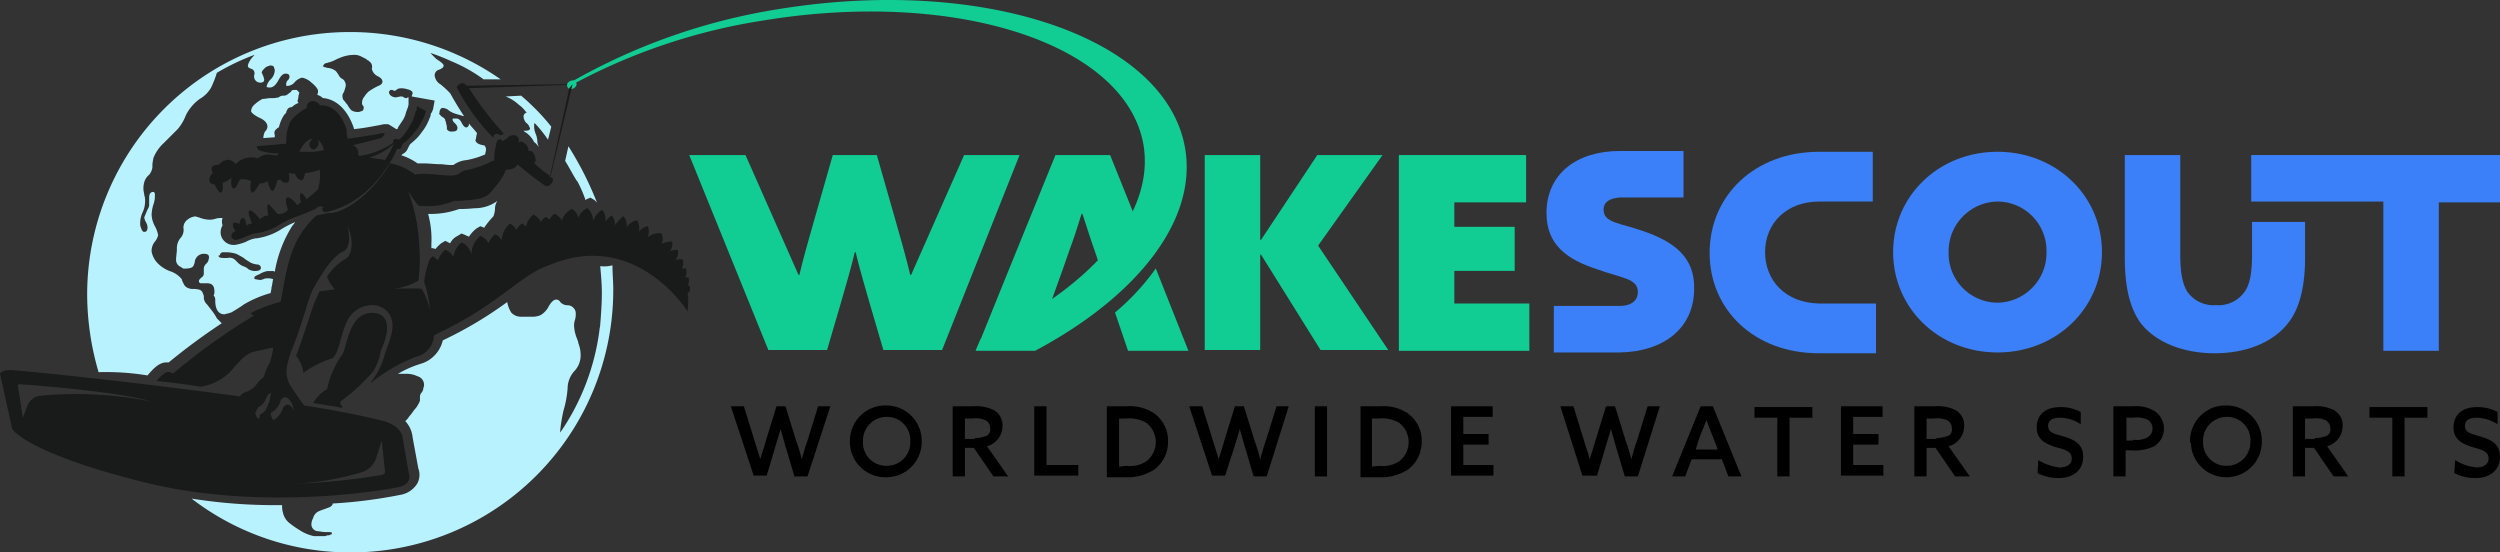 <svg xmlns="http://www.w3.org/2000/svg" width="306.5" height="67.729" viewBox="0 0 306.5 67.729">
  <rect x="0" y="0" width="306.5" height="67.729" fill="#333333" stroke="none"/>
  <g id="Group_1" data-name="Group 1" transform="translate(-207 -570)">
    <path id="Path_2002" d="M89.6,49.8h1.6L92.5,54c.2.7.5,1.5.7,2.3h0c.2-.7.5-1.5.7-2.3l1.3-4.2h1.1L97.6,54a20.154,20.154,0,0,1,.7,2.3h0c.2-.7.4-1.5.7-2.3l1.3-4.2h1.5L99,58.4H97.4l-1.1-3.7-.6-2.1h0c-.2.7-.4,1.3-.6,2L94,58.3H92.4Z" transform="translate(207 570.01)"/>
    <path id="Path_2003" d="M104.2,54.1a4.336,4.336,0,0,1,4.2-4.4h.2a4.336,4.336,0,0,1,4.4,4.2v.2a4.336,4.336,0,0,1-4.2,4.4h-.2a4.336,4.336,0,0,1-4.4-4.2h0Zm7.4,0a2.842,2.842,0,0,0-2.8-3h-.1a2.9,2.9,0,0,0-2.9,2.9v.1a2.842,2.842,0,0,0,2.8,3h.1a2.865,2.865,0,0,0,2.9-3Z" transform="translate(207 570.01)"/>
    <path id="Path_2004" d="M116.8,49.8h2.5a5.073,5.073,0,0,1,2.4.4,2.087,2.087,0,0,1,1.2,2.1,2.553,2.553,0,0,1-1.9,2.4l2.6,3.7h-1.8l-2.4-3.5h-1.1v3.5h-1.5Zm2.7,3.9a4.013,4.013,0,0,0,1.5-.3.87.87,0,0,0,.4-.9,1.1,1.1,0,0,0-.6-1,2.966,2.966,0,0,0-1.6-.2h-.9v2.5h1.2Z" transform="translate(207 570.01)"/>
    <path id="Path_2005" d="M126.8,49.8h1.5V57h3.9v1.3h-5.4Z" transform="translate(207 570.01)"/>
    <path id="Path_2006" d="M135.7,49.8h2.4a5.42,5.42,0,0,1,3.3.8,4.1,4.1,0,0,1,1.8,3.5,4.255,4.255,0,0,1-1.6,3.4,6.094,6.094,0,0,1-3.7,1h-2.2Zm2.4,7.3a3.614,3.614,0,0,0,2.5-.6,2.978,2.978,0,0,0-.1-4.7,4.345,4.345,0,0,0-2.5-.5h-.8v5.9Z" transform="translate(207 570.01)"/>
    <path id="Path_2007" d="M145.8,49.8h1.6l1.3,4.2c.2.7.5,1.5.7,2.3h0c.2-.7.5-1.5.7-2.3l1.3-4.2h1.1l1.3,4.2a20.154,20.154,0,0,1,.7,2.3h0c.2-.7.4-1.5.7-2.3l1.3-4.2H158l-2.7,8.6h-1.6l-1.1-3.7-.6-2.1h0c-.2.7-.4,1.3-.6,2l-1.2,3.7h-1.6Z" transform="translate(207 570.01)"/>
    <path id="Path_2008" d="M161.2,49.8h1.5v8.6h-1.5Z" transform="translate(207 570.01)"/>
    <path id="Path_2009" d="M166.8,49.8h2.4a5.42,5.42,0,0,1,3.3.8,4.1,4.1,0,0,1,1.8,3.5,4.255,4.255,0,0,1-1.6,3.4,6.094,6.094,0,0,1-3.7,1h-2.2Zm2.3,7.3a3.614,3.614,0,0,0,2.5-.6,2.978,2.978,0,0,0-.1-4.7,4.345,4.345,0,0,0-2.5-.5h-.8v5.9Z" transform="translate(207 570.01)"/>
    <path id="Path_2010" d="M177.9,49.8H183v1.3h-3.6v2.1h3.1v1.3h-3.1V57h3.7v1.3h-5.2Z" transform="translate(207 570.01)"/>
    <path id="Path_2011" d="M191.3,49.8h1.6l1.3,4.2c.2.7.5,1.5.7,2.3h0c.2-.7.5-1.5.7-2.3l1.3-4.2H198l1.3,4.2a20.154,20.154,0,0,1,.7,2.3h0c.2-.7.4-1.5.7-2.3l1.3-4.2h1.5l-2.7,8.6h-1.6l-1.1-3.7-.6-2.1h0c-.2.7-.4,1.3-.6,2l-1.1,3.7H194Z" transform="translate(207 570.01)"/>
    <path id="Path_2012" d="M213.5,58.4h-1.6l-.8-2.1h-3.7l-.8,2.1H205l3.5-8.6H210Zm-5.6-3.3h2.7l-.5-1.3c-.3-.8-.6-1.5-.9-2.3h0c-.3.8-.6,1.5-.9,2.3Z" transform="translate(207 570.01)"/>
    <path id="Path_2013" d="M217.9,51.2h-2.8V49.9h7.1v1.3h-2.8v7.2h-1.5Z" transform="translate(207 570.01)"/>
    <path id="Path_2014" d="M225.7,49.8h5.1v1.3h-3.6v2.1h3.1v1.3h-3.1V57h3.7v1.3h-5.2Z" transform="translate(207 570.01)"/>
    <path id="Path_2015" d="M234.7,49.8h2.5a4.878,4.878,0,0,1,2.4.4,2.087,2.087,0,0,1,1.2,2.1,2.553,2.553,0,0,1-1.9,2.4l2.6,3.7h-1.8l-2.4-3.5h-1.1v3.5h-1.5Zm2.7,3.9a4.013,4.013,0,0,0,1.5-.3.87.87,0,0,0,.4-.9,1.1,1.1,0,0,0-.6-1,2.966,2.966,0,0,0-1.6-.2h-.9v2.5h1.2Z" transform="translate(207 570.01)"/>
    <path id="Path_2016" d="M249.9,56.4a6.22,6.22,0,0,0,2.6.9c.9,0,1.5-.4,1.5-1.1,0-.9-.9-1.1-2-1.4-1.2-.4-2.3-.9-2.3-2.4,0-1.6,1.1-2.5,2.9-2.5a5.135,5.135,0,0,1,2.5.6V52a4.7,4.7,0,0,0-2.6-.8c-.8,0-1.4.3-1.4,1,0,.9.9,1,1.9,1.3,1.3.4,2.4.9,2.4,2.5s-1.2,2.6-3,2.6a5.834,5.834,0,0,1-2.6-.6Z" transform="translate(207 570.01)"/>
    <path id="Path_2017" d="M259.1,49.8h2.4a4.345,4.345,0,0,1,2.5.5,2.562,2.562,0,0,1,.1,4.4,5.385,5.385,0,0,1-2.8.5h-.7v3.2h-1.5Zm2.4,4.1a2.885,2.885,0,0,0,1.8-.3,1.255,1.255,0,0,0,.6-1.1,1.23,1.23,0,0,0-.7-1.1,3.21,3.21,0,0,0-1.7-.2h-.8V54h.8Z" transform="translate(207 570.01)"/>
    <path id="Path_2018" d="M268.5,54.1a4.336,4.336,0,0,1,4.2-4.4h.2a4.336,4.336,0,0,1,4.4,4.2v.2a4.336,4.336,0,0,1-4.2,4.4H273a4.336,4.336,0,0,1-4.4-4.2C268.5,54.3,268.5,54.2,268.5,54.1Zm7.4,0a2.842,2.842,0,0,0-2.8-3H273a2.9,2.9,0,0,0-2.9,2.9v.1a2.842,2.842,0,0,0,2.8,3h.1a2.9,2.9,0,0,0,2.9-2.9h0v-.1Z" transform="translate(207 570.01)"/>
    <path id="Path_2019" d="M281.1,49.8h2.5a4.878,4.878,0,0,1,2.4.4,2.087,2.087,0,0,1,1.2,2.1,2.553,2.553,0,0,1-1.9,2.4l2.6,3.7h-1.8l-2.4-3.5h-1.1v3.5h-1.5Zm2.7,3.9a4.013,4.013,0,0,0,1.5-.3.87.87,0,0,0,.4-.9,1.1,1.1,0,0,0-.6-1,2.966,2.966,0,0,0-1.6-.2h-.9v2.5h1.2Z" transform="translate(207 570.01)"/>
    <path id="Path_2020" d="M293.3,51.2h-2.8V49.9h7.1v1.3h-2.8v7.2h-1.5Z" transform="translate(207 570.01)"/>
    <path id="Path_2021" d="M301,56.4a6.22,6.22,0,0,0,2.6.9c.9,0,1.5-.4,1.5-1.1,0-.9-.9-1.1-2-1.4-1.2-.4-2.3-.9-2.3-2.4,0-1.6,1.1-2.5,2.9-2.5a5.135,5.135,0,0,1,2.5.6V52a4.957,4.957,0,0,0-2.6-.8c-.8,0-1.4.3-1.4,1,0,.9.9,1,1.9,1.3,1.3.4,2.4.9,2.4,2.5s-1.2,2.6-3,2.6a5.835,5.835,0,0,1-2.6-.6Z" transform="translate(207 570.01)"/>
    <path id="Path_2025" d="M244.9,18.6c7.2,0,12.8,5.4,12.8,12.3s-5.6,12.3-12.8,12.3-12.8-5.4-12.8-12.3S237.7,18.6,244.9,18.6Zm0,18.5a6.1,6.1,0,0,0,6-6.1h0v-.1a6.038,6.038,0,0,0-5.9-6.2h-.1a6.1,6.1,0,0,0-6,6.1h0v.1a6.038,6.038,0,0,0,5.9,6.2Z" transform="translate(207 570.01)" fill="#3b80f8"/>
    <path id="Path_2026" d="M260.5,31.6V19h6.8V31.2c0,2.3.3,3.7.9,4.6a3.933,3.933,0,0,0,3.5,1.6A3.883,3.883,0,0,0,275,36c.8-.9,1.1-2.4,1.1-4.8v-4h6.5v4.4c0,3.6-.7,6.2-2,7.9-1.8,2.4-5.1,3.8-9.1,3.8-3.9,0-7.4-1.4-9.2-3.9C261.1,37.6,260.5,35.1,260.5,31.6Z" transform="translate(207 570.01)" fill="#3b80f8"/>
    <path id="Path_2027" d="M292.1,24.7H276V19h30.5v5.8H299V43h-6.8V24.7Z" transform="translate(207 570.01)" fill="#3b80f8"/>
    <path id="Path_2039" d="M63.2,21.9Z" transform="translate(207 570.01)" fill="#def8ff"/>
    <g id="Group_794" transform="translate(7540.587 4395.229)">
      <path id="Path_2038" d="M-7263.9-3807.3l-.4,1.8c.5.8.9,1.6,1.4,2.4h0l.1.1h0a15.941,15.941,0,0,1,1,2.3.1.1,0,0,0,.1-.1l.5-.2.5.3.3.3h0A40.708,40.708,0,0,0-7263.9-3807.3Z" fill="#b8f2ff"/>
      <path id="Path_2040" d="M-7270-3812.4h0a3.819,3.819,0,0,1,.9.9l.1.1h-.1a.535.535,0,0,0-.3.4,1.222,1.222,0,0,0,.4.9c.2.1.3.4.4.6q0,.3-.6.3h-.2l.1.1c.1.1.2.1.3.2a3.123,3.123,0,0,1,.9,1.1c.2.1.4.4.6.6a1.42,1.42,0,0,1-.2-.6,2.957,2.957,0,0,0-.2-1,2.352,2.352,0,0,1-.2-.8v-.4c0-.1,0-.1.1-.1h0a15.586,15.586,0,0,1,1.6,2l.4-1.6a26.659,26.659,0,0,0-3.7-3.8l-1.9.1A4.869,4.869,0,0,1-7270-3812.4Z" fill="#b8f2ff"/>
      <path id="Path_2041" d="M-7280.5-3794.8l.3.1a4.616,4.616,0,0,1,.7-.7l.5-.3.6.3a1.963,1.963,0,0,1,.9-.9l.5-.3.5.2c.1.1.3.1.4.2a4.31,4.31,0,0,1,.9-1l.5-.3.5.2h0a.348.348,0,0,1,.1-.2,10.581,10.581,0,0,1,1-1.2,2.918,2.918,0,0,0,.2-.9,1.692,1.692,0,0,1,.3-1,4.676,4.676,0,0,1-2.8.9,18.771,18.771,0,0,1-1.9.1,10.3,10.3,0,0,1-3.5.6h-.3a11.685,11.685,0,0,1,.4,3.7v.5Z" fill="#b8f2ff"/>
      <path id="Path_2042" d="M-7260-3792.6c.1,1.1.2,2.2.2,3.3,0,1.3-.1,2.6-.2,3.9h0c0,.2-.1.5-.1.7a28.619,28.619,0,0,1-4.8,12.5v-.3a20.092,20.092,0,0,1,.4-2.4,12.834,12.834,0,0,0,.5-2.7,3.227,3.227,0,0,1,.8-2.1,2.792,2.792,0,0,0,.8-2,4.018,4.018,0,0,0-.3-1.5h0v-.1c0-.1-.1-.2-.1-.3a4.7,4.7,0,0,1-.4-1.6,2.2,2.2,0,0,1,.1-.8,2.2,2.2,0,0,0,.1-.8.908.908,0,0,0-.3-.7.908.908,0,0,0-.7-.3,1.222,1.222,0,0,1-.9-.4.55.55,0,0,0-.5-.3c-.3,0-.6.3-.9.8a2.593,2.593,0,0,1-1,1.1,2.537,2.537,0,0,1-1.2.2h-1.3a1.607,1.607,0,0,1-1.1-.5,3.5,3.5,0,0,1-.5-1.3,48.422,48.422,0,0,1-7.9,4.7,3.923,3.923,0,0,1-2.8,2.9,13.082,13.082,0,0,0-2.7,1.2h1.1a3.079,3.079,0,0,1,1.3.3,1.084,1.084,0,0,1,.8,1.1c0,.2-.1.3-.1.5a1.092,1.092,0,0,1-.2.4.764.764,0,0,0-.2.5h0v.5a4.043,4.043,0,0,1-.5.9c-.3.3-.5.7-.8,1a2.654,2.654,0,0,1-.5.6,3.374,3.374,0,0,1,.9,2l.7,3.8a2.261,2.261,0,0,1-.1,1.8,3.022,3.022,0,0,1-1.9,1.4,59.881,59.881,0,0,1-8.5,1.1c0,.2-.2.4-.5.5-.5.2-.9.3-1.3.5a1.243,1.243,0,0,0-.6.8,1.485,1.485,0,0,0-.2.9.849.849,0,0,0,.8.7c.2,0,.5.1.9.1.5,0,.8,0,.8.1s0,.2-.1.2-.2.1-.3.1a.754.754,0,0,0-.4.1h-1.4a5.1,5.1,0,0,1-1.7-.7,12.55,12.55,0,0,1-1.3-.9,2.222,2.222,0,0,1-.8-1.3,2.766,2.766,0,0,1-.1-.9h-.3a65.429,65.429,0,0,1-10.8-.8,31.875,31.875,0,0,0,19.5,6.6,32.179,32.179,0,0,0,32.2-32.2c0-1-.1-2-.1-3A4.036,4.036,0,0,1-7260-3792.6Z" fill="#b8f2ff"/>
      <path id="Path_2043" d="M-7297.2-3814.2h-.3c-.2,0-.3,0-.4.2-.2.2-.4.3-.5.4a.9.9,0,0,1-.5.1.764.764,0,0,0-.5.2,3.4,3.4,0,0,1-1,.1c-.3,0-.7.1-1,.1a4.446,4.446,0,0,0-1.1.8,1.079,1.079,0,0,0-.3.7c0,.1.2.4,1,.8.7.3,1,.7,1,1.1a.866.866,0,0,1-.3.6,1.882,1.882,0,0,0-.2.8l1.4-.1v-.3a.573.573,0,0,1,.2-.7c.1-.1.2-.2.3-.2a5.022,5.022,0,0,1,.5-1.3,1.762,1.762,0,0,1,.4-.5c0-.2.1-.3.2-.5a.763.763,0,0,1,.5-.2,2.182,2.182,0,0,1,.8-.5c0-.1-.1-.1-.1-.2,0-.2.1-.4.1-.6s.1-.3.1-.5Z" fill="#b8f2ff"/>
      <path id="Path_2044" d="M-7307.2-3788.4c0,1.1.4,1.7,1.1,1.7.2,0,.3-.1.5-.1.2-.1.4-.1.5-.2.5-.3,1-.6,1.4-.9a13.64,13.64,0,0,1,3.3-1.4c0-.2.1-.4.1-.7.1-.3.1-.6.2-1a1.7,1.7,0,0,0-.7-.1.9.9,0,0,0-.5.1,1.574,1.574,0,0,1-.4.1c-.6-.1-.7-.1-.7-.2v-.1c0-.1.1-.2.6-.4a2.992,2.992,0,0,1,1-.4h.6a.366.366,0,0,1,.3.1,15.359,15.359,0,0,1,2-5.4c.1-.2.3-.4.5-.7a11.406,11.406,0,0,0-1.9,1,7.714,7.714,0,0,1-2.9,1h-.1a3.59,3.59,0,0,0-1.1.4,5.726,5.726,0,0,1-1.4.4h-.2a1.593,1.593,0,0,1-1.5-1.2,1.635,1.635,0,0,1,.2-1.2,1.386,1.386,0,0,1,0-.9h-.1a2.2,2.2,0,0,0-.8.1,2.2,2.2,0,0,1-.8.1,3.558,3.558,0,0,1-1-.2c-.2-.1-.4-.1-.6-.2a1.777,1.777,0,0,0-1,.4,1.231,1.231,0,0,0-.5,1,1.479,1.479,0,0,1-.4,1.3,2.011,2.011,0,0,0-.4,1.3c0,.4-.1.9-.1,1.3a.91.91,0,0,0,.4.8c.2.1.3.2.5.3h.2c.5,0,.9-.1,1-.3a1.42,1.42,0,0,0,.2-.6,1.13,1.13,0,0,1,1.3-.9.52.52,0,0,1,.4.2c0,.1.1.2,0,.4a.866.866,0,0,1-.3.6.863.863,0,0,0-.3.6v.6a.55.55,0,0,1-.3.5c-.2.2-.3.3-.3.4a.265.265,0,0,0,.3.3h.7c.6,0,.9.3.9,1a.9.9,0,0,1-.1.5A.733.733,0,0,1-7307.2-3788.4Zm.6-5.7c.1-.1.2-.2.3-.2h.6a4.26,4.26,0,0,1,1.1.2s.4.2.9.5a2.96,2.96,0,0,0,.4.3c.2.1.3.2.5.3a2.35,2.35,0,0,0,.8.2.43.43,0,0,1,.4.4h0c0,.3-.3.4-.8.4a1.857,1.857,0,0,1-.7-.2,1.611,1.611,0,0,0-.7-.4,2.1,2.1,0,0,1-.6-.4l-.4-.4a1.02,1.02,0,0,0-.9-.2h-.5q-.6,0-.6-.3c.2,0,.2-.1.2-.2Z" fill="#b8f2ff"/>
      <path id="Path_2045" d="M-7315.5-3779.2h0c.9-1.1,1.6-1.6,2.3-1.6h.3a77.922,77.922,0,0,1,6.5-4.8l-.6-.6a6.106,6.106,0,0,0-.5-.8l-.7-.9a1.233,1.233,0,0,1-.4-.8.749.749,0,0,0-.1-.5.665.665,0,0,0-.4-.5,2.765,2.765,0,0,0-.9-.1,1.449,1.449,0,0,1-.7-.2,1,1,0,0,1-.4-.5,1.687,1.687,0,0,1-.2-.5,3.071,3.071,0,0,0-1.5-1,4.194,4.194,0,0,1-1.4-.9,2.749,2.749,0,0,1-.8-1.5,1.747,1.747,0,0,1,.4-1.2,2.008,2.008,0,0,0,.4-.8,3.594,3.594,0,0,0-.4-1.1,3.252,3.252,0,0,1-.4-1.4,5.015,5.015,0,0,1,.2-1.2,2.957,2.957,0,0,0,.2-1v-.3c0-.3-.2-.3-.2-.3-.3,0-.5.2-.5.7v.9c0,.3-.2.5-.3.8-.1.2-.2.5-.3.7a1.422,1.422,0,0,0,.2.6,1.42,1.42,0,0,1,.2.6c0,.4-.1.6-.4.6-.2,0-.3-.2-.4-.5a1.267,1.267,0,0,1-.1-.6,3.084,3.084,0,0,1,.3-1.3,3.19,3.19,0,0,0,.3-1.4,1.7,1.7,0,0,0-.1-.7c0-.2-.1-.5-.1-.7a2.765,2.765,0,0,1,.1-.9,1.8,1.8,0,0,1,.6-.9,1.883,1.883,0,0,0,.4-.9,3.4,3.4,0,0,1,.1-1v-.1a4.97,4.97,0,0,1,1.3-1.9l1.5-1.5.2-.2a5.862,5.862,0,0,0,1-1.7,5.507,5.507,0,0,1,1.7-2,3.757,3.757,0,0,0,1.4-1.4,13.41,13.41,0,0,0,.7-1.8h0a27.671,27.671,0,0,1,4.6-2.2l.1-.1-.1.1c-.1.2-.3.3-.4.5a2.008,2.008,0,0,0-.4.8c0,.2.1.3.4.4a.569.569,0,0,1,.4.7.777.777,0,0,0,.2.8.763.763,0,0,0,.5.2.6.6,0,0,0,.4-.1.367.367,0,0,0,.1-.3c0-.1-.1-.3-.1-.4-.1-.1-.1-.3-.2-.4,0-.2.2-.4.4-.6s.4-.2.6-.3c.2,0,.4,0,.5.2,0,.1.1.2.1.4a1.607,1.607,0,0,1-.5,1.1,1.625,1.625,0,0,0-.5.9s0,.1.4.1.7-.3,1-.8q.45-.9.9-.9a.6.6,0,0,1,.4.1.367.367,0,0,1,.1.3.519.519,0,0,1-.2.4.758.758,0,0,0-.2.4v.3h.2a1.234,1.234,0,0,0,.8-.4,1.8,1.8,0,0,1,.9-.6h.1a2.387,2.387,0,0,1,1.1.6c.5.4.8.8.8,1a.9.9,0,0,1-.1.5,1.616,1.616,0,0,1,.7.4h.1c1.7.2,3,1.6,3.7,3.7v.1c1.1-.1,2.1-.3,3.2-.5a4.323,4.323,0,0,1,.5-.1h.5l.2.1.8.5h.1c.1-.1.1-.1.1-.2l.6-.9a2.994,2.994,0,0,0,.4-1c.1-.2.1-.3.2-.5l.1-.4v-.9c-.1,0-.1,0-.2.1a.6.6,0,0,1-.4-.1c-.1-.1-.2-.1-.4-.1l-.5.1a.9.9,0,0,1-.5-.1.664.664,0,0,1-.4-.5c0-.1,0-.1.1-.2,0-.1.1-.1.2-.1a.366.366,0,0,1,.3.1.366.366,0,0,0,.3-.1.763.763,0,0,1,.5-.2h0a2.2,2.2,0,0,1,.8.1c.5.1.7.3.7.5,0,.1-.1.2-.1.4h0l2.8.5-.2,1.1-.1.2c0,.1,0,.1-.1.2s-.1.4-.1.4c-.1.2-.2.5-.3.7a5.686,5.686,0,0,1-.8,1.3,5.243,5.243,0,0,1-1,1.1c-.2.2-.4.3-.5.5l-.3.6a1.471,1.471,0,0,1-.6.5.1.1,0,0,1-.1.1,7.5,7.5,0,0,1,2,1h.7c.7,0,1.4.1,2,.1.5,0,.9.1,1.3.1h.4a3.139,3.139,0,0,1,1.6-.6,10.1,10.1,0,0,0,2.3-.7c0-.2.1-.4.1-.6a.764.764,0,0,0-.2-.5c-.7-.1-1-.3-1.1-.6.1-.3.1-.6.2-.9-.3-.4-.7-.8-1-1.2v.2a.451.451,0,0,1-.3.3q-.3,0-.6-.6c-.2-.4-.4-.5-.7-.5h-.3a.1.1,0,0,0-.1.1c0,.2.1.3.3.5a.911.911,0,0,1,.3.5c0,.4-.2.5-.7.5a.605.605,0,0,1-.6-.3,1.7,1.7,0,0,0-.1-.7c0-.2-.1-.3-.1-.4s-.1-.2-.2-.3a1.378,1.378,0,0,1-.4-.3c-.1-.1-.2-.2-.1-.3a.6.6,0,0,1,.1-.4c0-.1.2-.2.3-.2a1.424,1.424,0,0,1,.6.2,2.623,2.623,0,0,0,.9.5c.3.1.7.2,1,.3h.1c-.6-.9-1.2-1.9-1.7-2.8l-.1-.1h0a9.973,9.973,0,0,0-1.1-1,1.443,1.443,0,0,1-.7-1.1.73.73,0,0,1,.6-.7c.4-.2.5-.3.5-.5,0-.1-.1-.3-.9-.8l-.6-.6-.1-.1h.1a26.081,26.081,0,0,1,2.5,1h0a18.658,18.658,0,0,1,3.9,2.2h2.1a32.189,32.189,0,0,0-18.5-5.8,32.179,32.179,0,0,0-32.2,32.2,34.138,34.138,0,0,0,1.4,9.5A31.258,31.258,0,0,1-7315.5-3779.2Zm21.5-37.9c.1-.2.2-.4.5-.4.2-.1.4-.1.6-.2.3-.1.6-.3.9-.4a4.476,4.476,0,0,1,2-.4,1.857,1.857,0,0,1,.7.2l.6.3s.2.2.3.2l.3.3a.877.877,0,0,1,.1.7,1.272,1.272,0,0,0,.7.9c.4.2.6.4.6.7,0,.2-.2.4-.5.5a7.474,7.474,0,0,0-1.2.7,2.644,2.644,0,0,0-.5.6,1.134,1.134,0,0,0-.3.8.367.367,0,0,0,.1.3.367.367,0,0,1,.1.3c0,.2-.1.4-.3.4a.9.9,0,0,1-.5.1,1.449,1.449,0,0,1-.7-.2,3.036,3.036,0,0,1-.5-.7h0c-.2-.2-.3-.4-.5-.6a1.086,1.086,0,0,1-.1-.5c0-.2.1-.3.2-.5a6.361,6.361,0,0,0,.2-.7.9.9,0,0,0-.1-.5.781.781,0,0,0-.4-.4,1,1,0,0,1-.4-.5c-.1-.1-.2-.3-.3-.4a1.777,1.777,0,0,0-1-.4c-.1,0-.3-.1-.4-.1s-.1-.1-.2-.1c-.1.2-.1.1,0,0Z" fill="#b8f2ff"/>
    </g>
    <path id="Path_2022" d="M142.5,29.6" transform="translate(207 570.01)" fill="#11cc93" stroke="#231f20" stroke-miterlimit="10" stroke-width="6.308"/>
    <path id="Path_2028" d="M147.7,19h6.8V29.4h.1L161.5,19h8l-7.9,11.1,8.6,12.8h-8.3l-7.3-11.7h-.1V42.9h-6.8Z" transform="translate(207 570.01)" fill="#11cc93"/>
    <path id="Path_2029" d="M171.5,19h15.6v5.8h-8.8v3h7.4v5.4h-7.4v4h9.2V43h-16Z" transform="translate(207 570.01)" fill="#11cc93"/>
    <path id="Path_2030" d="M26.3,22.6c.2.3.5,1.1.8,1s.2-.8.2-1.2a3.881,3.881,0,0,0,1.1-.6c-.1.4-.1,1.1.2,1.3.3.1.6-.7.8-1.1a2.3,2.3,0,0,1,1.4.2c-.1.3-.2,1.2.1,1.4.2.1.7-.7.9-1.1a1.689,1.689,0,0,0,1-.3c.1.4.3,1.1.6,1.2.3,0,.6-1.3.6-1.3l.4-.1a.755.755,0,0,0,.7.4c.6,0,.3-1.2.3-1.2l.8.1a1.12,1.12,0,0,0,.7.8c.4,0,.5-.9.5-.9a5.84,5.84,0,0,0,1.8-.4h0a6.522,6.522,0,0,1-.2,2.4,17.411,17.411,0,0,1-1.4,1.2s-.5-.8-.7-.7-.1.8,0,1.1a.781.781,0,0,0-.4.4c-.2-.3-.9-1.1-1.3-1-.3.1-.1.9.1,1.5h0a1.3,1.3,0,0,1-1.3.5h0A11.986,11.986,0,0,0,32.9,25c-.2.1-.1,1,0,1.4-.1,0-.8.1-1,.5-.2-.3-1-1.2-1.3-1.1s.1,1.1.3,1.6a.908.908,0,0,0-.7.3c0-.3-.1-.9-.4-1a.68.68,0,0,0-.4.8,1.077,1.077,0,0,0-.8-.2.905.905,0,0,0,.3,1c-.9.4-.5,1.1,0,1.1s1.7-.7,2.4-.8a7.179,7.179,0,0,0,2.7-.9,11.507,11.507,0,0,1,2.5-1.2c.8-.3,1.5-.6,2.2-.9a1.38,1.38,0,0,1,.4-.3,1.268,1.268,0,0,1,.6.1h0c-.1,0-.2.1-.2.3h0c.1.2.2.3.4.3,4-.8,6.5-3.8,7.8-5.9h0a11.4,11.4,0,0,0,1-1.9h0a.3.3,0,0,0,.4,0l.3-.6h0a4.349,4.349,0,0,0,.7-.6,9.016,9.016,0,0,0,.9-1,6.726,6.726,0,0,0,.7-1.1l.3-.6c0-.1.1-.2.1-.3s0-.1.1-.2v-.2L51.1,13v.3a.367.367,0,0,1-.1.3c-.1.2-.1.4-.2.6a3.7,3.7,0,0,1-.5,1.1,6.726,6.726,0,0,1-.7,1.1,2.336,2.336,0,0,1-.7.7l-.4-.1c-.1,0-.2.1-.3.2v.3h0a9.79,9.79,0,0,1-4.1,1.6c-.1,0-.1-.1-.2-.1a1.02,1.02,0,0,0-.6-1.2h-.1c2.1-.5,3.6-.9,3.6-.9s.5-.5.3-.6h-.2c-1.4.3-2.9.5-4.3.7v-.2l-.1-.4h0v-.5h0c-.3-.9-1-2.7-2.8-3h-.5c-.1-.3-.4-.4-.7-.5a.779.779,0,0,0-.9.6v.2h.1a5.65,5.65,0,0,0-2.1,1.7,5.374,5.374,0,0,0-.5,2.1h0v.6h0c-2.1.2-3.5.3-3.5.3-.2,0-.1.2.1.5a7.267,7.267,0,0,0,2.5.4l-.1.1c-.3.5-1.2-.5-2.5.5a2.681,2.681,0,0,0-2.7.7c-.5-.5-1.1-.9-2.1.1,0,0-1.3-.1-.7,1C25.8,21.4,25.2,22.5,26.3,22.6Zm22-5h0a12.811,12.811,0,0,1-1.1,2c-.2,0-.4-.1-.7-.1h0l-1.2-.2A7.526,7.526,0,0,0,48.3,17.6Zm-10-.6c-.1.1-.2.3-.3.4a.687.687,0,0,0,.3.9c.3.1.6-.2.7-.5a.616.616,0,0,0-.1-.7,1.826,1.826,0,0,1,.8,1.3,6.753,6.753,0,0,1-1.4.2H36.7c.3-.7.9-1.5,1.6-1.6Z" transform="translate(207 570.01)" fill="#191a1a"/>
    <path id="Path_2031" d="M56.9,10.2a.844.844,0,0,0-.7.2c-.1.1-.2.2-.2.3a25.25,25.25,0,0,0,4.5,6.2c0-.3.1-.5.4-.5a.52.52,0,0,1,.4.2h0l.5-.2a39.58,39.58,0,0,1-4.3-5.6l12.1-.4.7-.1-13.1.2Z" transform="translate(207 570.01)" fill="#191a1a"/>
    <path id="Path_2032" d="M41.9,49.1a25.045,25.045,0,0,0,3.8-3.5,6.819,6.819,0,0,0,1-2.7s2-3.8-.5-4.5c-3.4-.6-3.6,4-4.2,5a11.119,11.119,0,0,0-1.9,4.3,4.621,4.621,0,0,0-1.7,1.7q1.95.3,3.6.6l-.1-.3A.332.332,0,0,1,41.9,49.1Z" transform="translate(207 570.01)" fill="#191a1a"/>
    <ellipse id="Ellipse_33" cx="0.6" cy="0.5" rx="0.6" ry="0.5" transform="matrix(0.866, -0.5, 0.5, 0.866, 276.331, 580.254)" fill="#11cc93"/>
    <path id="Path_2033" d="M139.2,26.7,136.1,19h-6.7l-6.1,15-3.6,8.9h1.8a53.152,53.152,0,0,0,6.6-3.7l.4-1.2,1.8-5,.8-2.3c.6-1.6,1-2.9,1.5-4.5h.1c.5,1.5.9,2.8,1.5,4.5l.7,2.1h0l.2.5a21.34,21.34,0,0,0,4.2-6.5Z" transform="translate(207 570.01)" fill="#11cc93"/>
    <path id="Path_2034" d="M141.7,32.9a28.387,28.387,0,0,1-5,5.4l1.6,4.7h7.4Z" transform="translate(207 570.01)" fill="#11cc93"/>
    <path id="Path_2035" d="M145.3,18.2C143,4.6,120.7-3,95.5,1.1A74.761,74.761,0,0,0,70.1,10v.4A72.524,72.524,0,0,1,93.6,2.5c23.7-3.9,44.5,2.9,46.6,15.3,1.4,8.7-6.8,17.8-20,23.8l-.6,1.4h7.3C139.3,36.4,146.8,27.1,145.3,18.2Z" transform="translate(207 570.01)" fill="#11cc93"/>
    <path id="Path_2036" d="M84.5,35h-.2a1.183,1.183,0,0,0,.1-1H84a1.376,1.376,0,0,0,.1-1.1h-.5a1.448,1.448,0,0,0,.1-1.1,1.412,1.412,0,0,0-.9.1,1.592,1.592,0,0,0,.3-1.3,3.553,3.553,0,0,0-1,.2,1.314,1.314,0,0,0,.3-1.2,2.768,2.768,0,0,0-1.3.3,1.483,1.483,0,0,0,0-1.3,2.155,2.155,0,0,0-1.7.5,1.7,1.7,0,0,0,0-1.4,2.589,2.589,0,0,0-1.1.7,1.7,1.7,0,0,0-.2-1.4,1.964,1.964,0,0,0-1.3.9,1.485,1.485,0,0,0-.4-1.4,5.241,5.241,0,0,0-1,1.1,1.746,1.746,0,0,0-.4-1.2,3.044,3.044,0,0,0-.8.8,1.674,1.674,0,0,0-.4-1.5,3.007,3.007,0,0,0-1.1,1.4,1.99,1.99,0,0,0-.7-1.6,2.163,2.163,0,0,0-1.1,1.2,1.548,1.548,0,0,0-.8-1.1A2.365,2.365,0,0,0,68.9,27a2.361,2.361,0,0,0-.9-.8,1.344,1.344,0,0,0-.6.7c-.2-.1-.3-.3-.5-.3a1.7,1.7,0,0,0-.6.6,1.962,1.962,0,0,0-.9-.9,2.371,2.371,0,0,0-.9,1.5,1.756,1.756,0,0,0-.5-.4,1.779,1.779,0,0,0-.7.8,1.549,1.549,0,0,0-.8-.8,2.989,2.989,0,0,0-1,2.1,1.549,1.549,0,0,0-.8-.8,2.836,2.836,0,0,0-.8,1.1,2.189,2.189,0,0,0-1-.9,2.99,2.99,0,0,0-1.1,2.3,2.292,2.292,0,0,0-1.2-1.5,2.744,2.744,0,0,0-1,1.8,2.189,2.189,0,0,0-1-.9,3.045,3.045,0,0,0-.9,1.3c-.2-.2-.4-.3-.6-.5a1.024,1.024,0,0,0-.5.6,10.957,10.957,0,0,0-.6,2.6,12.85,12.85,0,0,1,.7,3.4,8.247,8.247,0,0,0-1-2.6c-.5-.1-3.5,0-5,0-2.5-.1-3.5.4-5.4,0q-.75.15-2.1.3c-.1.1-.1.2-.2.4-.7,1.3-1.5,4.4-2.7,7.5h0a4.349,4.349,0,0,1,.9,2.1,12.159,12.159,0,0,1,3.6-1.8c.9-.9.9-3,1.9-4.8a3.4,3.4,0,0,1,3-1.7,2.4,2.4,0,0,1,2.4,2.2c.2,1.3-.8,3.2-1,4.1a9.156,9.156,0,0,1-1.6,3.1l-.1.2a20.227,20.227,0,0,1,5.7-3.3,2.765,2.765,0,0,0,2.1-2.6c.1,0,.1-.1.2-.1a46.923,46.923,0,0,0,8.3-5c3.4-2.5,3.9-2.9,6.4-3.8,10.1-3.7,16.2,5.9,16.2,6V38a7.388,7.388,0,0,0,0-2.1C84.6,35.8,84.7,35.4,84.5,35Z" transform="translate(207 570.01)" fill="#191a1a"/>
    <path id="Path_2037" d="M70.2,10.3,67.5,21.6a15.583,15.583,0,0,1-2-1.6c.4-.3,0-1.4-.4-1.5h-.3a1.1,1.1,0,0,0-.6-1,.375.375,0,0,0-.6,0V17a.7.7,0,0,0-.9-.4,1.007,1.007,0,0,0-.6.4l-.5.3h0c-.1-.2-.2-.3-.4-.2-.4.1-.3.4-.5,1.2a6.6,6.6,0,0,0-.1,1.4h-.2a10.826,10.826,0,0,1-3,1.1c-1.2.2-.8.6-1.9.7s-3.2-.4-4.6-.1A7.269,7.269,0,0,0,47.8,20c-.6,1.2-3.1,4.7-6.3,5.9h0a.6.6,0,0,1-.4.1c-.1,0-.1,0-.2.1h-.6l-1.5.3a11.6,11.6,0,0,0-2,2.4c-1.6,2.6-1.9,5.8-2.4,8.2a16.569,16.569,0,0,0-3.7,1.4c.1.1.3.2.4.3a77.491,77.491,0,0,0-9.9,7.1c-.2-.1-.3-.2-.5-.2-.4-.1-1.1.6-1.5,1.1,1.8.2,3.6.4,5.4.7a6.513,6.513,0,0,0,3.6-1.8c1.4-1.6,1.9-2.2,3-2.5.4-.1,1.3-.3,2.3-.5a11.627,11.627,0,0,1-.4,1.8,7.741,7.741,0,0,0-.7,1.6c0,.3-.3.3-.8.9A2.765,2.765,0,0,1,30.3,48a1.456,1.456,0,0,0-.9.6h.1c-11-1.5-22.9-2.8-27.6-3.2-1.7-.2-1.9.4-1.9.4l1.5,6.8s1.7,2.9,16.1,6.5,29.5,1,31.3.6,1.2-1.8,1.2-1.8l-.7-4s.1-1.6-2.4-2.3c-2.4-.6-5.8-1.3-9.7-1.9a27.5,27.5,0,0,1-1.9-2.8c-.3-.9-.6-1.6.6-4.6s1.8-5.9,2.5-7.1,2.1-3.7,3.6-4.4c.7-.3.9-1.7.5-3.1.8,1.6.6,3.6-.2,4a6.894,6.894,0,0,0-2.3,2.2,4.617,4.617,0,0,0,.9,1.5,6.068,6.068,0,0,0,2.6.8,17.781,17.781,0,0,0,3.5-.6A13.565,13.565,0,0,0,50,35c.5-.2.9-.4,1.3-.6a21.417,21.417,0,0,0,.1-4.4A22.262,22.262,0,0,0,50,23.3a12.735,12.735,0,0,0,1.3,1.9,8.3,8.3,0,0,0,4.4-.6s-.1.1,2-.1c2.2-.2,2.3-.8,3.1-1.7A7.607,7.607,0,0,0,62,20.9l-.1-.1c.6,0,1.3-.1,1.5-.6h.1c1.1.9,2.2,1.8,3.4,2.6a.735.735,0,0,0,.6-.2.908.908,0,0,0,.3-.7.52.52,0,0,0-.4-.2l2.4-10.9ZM5,48.5a1.927,1.927,0,0,0-1.7,1.4l-.5,1.3-.6-3.9c0-.1,0-.2.2-.2h0c1.7.1,12,.9,16.1,2.1A47.162,47.162,0,0,0,5,48.5Zm28,.8a4.875,4.875,0,0,0-.3.7,1.549,1.549,0,0,1-.8.8,1.75,1.75,0,0,0-.1.5c-.3,0-.4-.3-.5-.6a2.01,2.01,0,0,1,.4-.8,2.047,2.047,0,0,0,.8-.8c.2-.5.5-1,.7-.9a6.529,6.529,0,0,1-.2,1.1Zm11.3,8.6a2.749,2.749,0,0,0,1.9-2l.6-1.9.4,3.8c0,.2-.1.3-.3.4a80.368,80.368,0,0,1-11,1.1,33.552,33.552,0,0,0,8.4-1.4Zm-8.5-8.4.3.9s-.7-1.5-1.4-.4a2.555,2.555,0,0,1-1.2,1.5,1.613,1.613,0,0,1-.3-.9,2.292,2.292,0,0,0,1.2-1.5c.7-1.1,1.4.4,1.4.4Z" transform="translate(207 570.01)" fill="#191a1a"/>
    <path id="Path_2047" d="M118.2,19l-6.5,14.7h-.1c-.5-2.1-1.1-4.2-1.7-6.3L107.5,19h-5.4l-2.4,8.4c-.6,2.1-1.2,4.2-1.7,6.3h-.1L91.4,19H84.5l9.7,23.9h7.2l1.7-5.8c.6-2.1,1.2-4.1,1.7-6.2h.1c.5,2.1,1.1,4.1,1.7,6.2l1.7,5.8h7.2L125,19Z" transform="translate(207 570.01)" fill="#11cc93"/>
    <path id="Path_2090" d="M223,37.2h0c-4.2-.1-6.6-2.9-6.6-6.3,0-3.6,2.7-6.2,6.6-6.2h6.6V18.6H223c-7.8,0-13.4,5.3-13.4,12.4,0,6.9,5.4,12.3,13.4,12.3h7V37.2Z" transform="translate(207 570.01)" fill="#3b80f8"/>
    <path id="Path_2091" d="M201.4,28.3c-2.9-1-4.8-1-4.8-2.6,0-1,.8-1.4,2-1.5h7.8V18.5h-7.8c-5.4,0-9,2.9-9,7.6,0,3.9,2.5,5.7,6.2,6.9,3,1.1,5,1.1,5,2.8,0,1.1-.9,1.7-2.2,1.7h-8.1v5.7h8.1c5.4-.1,9.1-3,9.1-7.8C207.8,31.5,205.2,29.6,201.4,28.3Z" transform="translate(207 570.01)" fill="#3b80f8"/>
  </g>
</svg>
